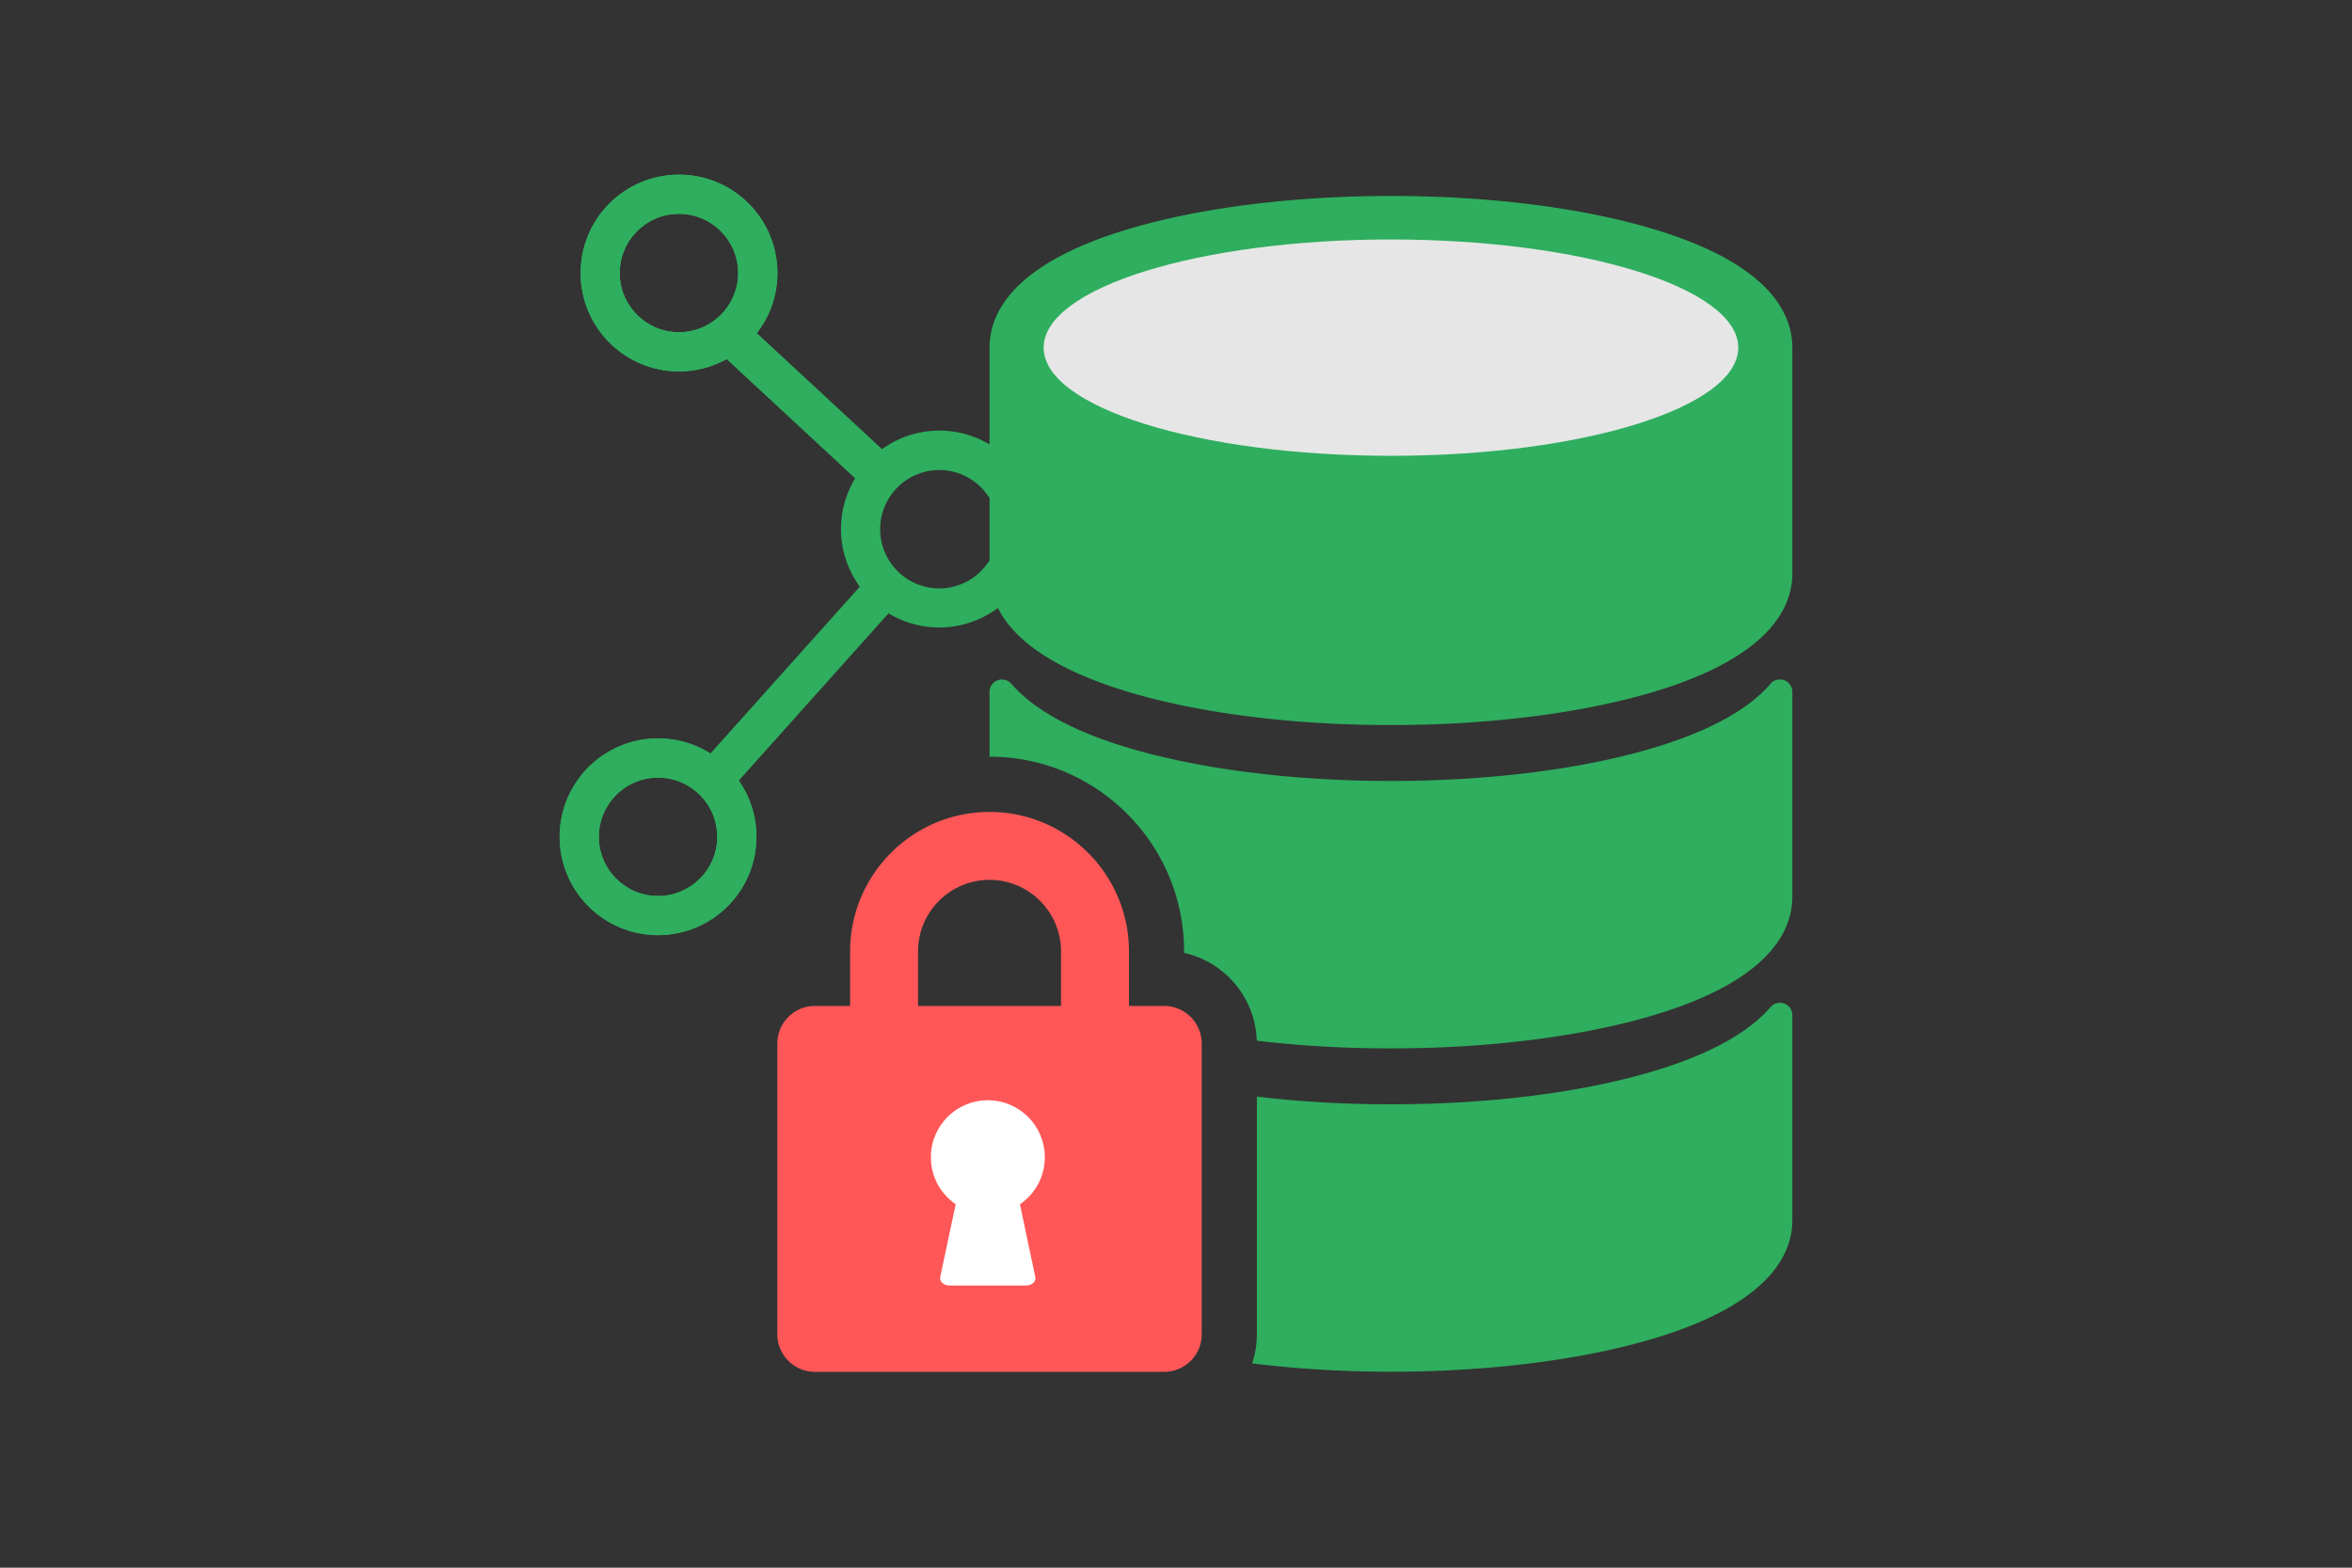 <svg xmlns="http://www.w3.org/2000/svg" width="180" height="120"><rect width="100%" height="100%" fill="#333333" stroke="none"/><style>.st0{fill:#2eae5e}</style><path class="st0" d="M126.95 17.66c-5.52-1.72-12.8-2.66-20.5-2.66s-14.98.95-20.5 2.66c-8.45 2.63-10.22 6.32-10.22 8.95v7.41a7.496 7.496 0 0 0-8.23.36l-9.58-8.88a7.464 7.464 0 0 0 1.58-4.6c0-4.16-3.37-7.53-7.53-7.53s-7.53 3.37-7.53 7.53 3.37 7.53 7.53 7.53c1.33 0 2.58-.35 3.67-.96l9.83 9.11a7.456 7.456 0 0 0-1.11 3.91c0 1.65.54 3.18 1.44 4.42L54.37 57.68a7.528 7.528 0 0 0-11.54 6.37c0 4.16 3.37 7.53 7.53 7.53a7.528 7.528 0 0 0 6.18-11.83L68 46.95c1.13.68 2.46 1.08 3.88 1.08 1.68 0 3.23-.56 4.49-1.49 1.07 2.14 3.72 4.47 9.58 6.3 5.52 1.72 12.8 2.66 20.5 2.66s14.98-.95 20.5-2.66c8.45-2.63 10.22-6.32 10.22-8.95V26.62c0-2.64-1.77-6.33-10.22-8.96zM47.43 20.9c0-2.5 2.03-4.53 4.53-4.53s4.53 2.03 4.53 4.53-2.03 4.53-4.53 4.53-4.53-2.03-4.53-4.53zm2.93 47.69c-2.5 0-4.53-2.03-4.53-4.53s2.03-4.53 4.53-4.53 4.53 2.03 4.53 4.53-2.03 4.53-4.53 4.53zm21.53-23.55c-2.5 0-4.53-2.03-4.53-4.53s2.03-4.53 4.53-4.53c1.62 0 3.04.87 3.84 2.15v4.76c-.8 1.28-2.22 2.15-3.84 2.15z"/><path d="M89.09 77H86.4v-4.18c0-5.89-4.79-10.67-10.67-10.67s-10.67 4.79-10.67 10.67V77h-2.69a2.88 2.88 0 0 0-2.88 2.88v22.25a2.88 2.88 0 0 0 2.88 2.88h26.72a2.88 2.88 0 0 0 2.88-2.88V79.88A2.887 2.887 0 0 0 89.09 77zm-18.83-4.18c0-3.02 2.46-5.47 5.47-5.47s5.47 2.46 5.47 5.47V77H70.26v-4.18z" style="fill:#ff5757"/><path class="st0" d="M136.22 52.01c-.27 0-.53.11-.71.32-1.45 1.69-4.06 3.39-8.56 4.79-5.52 1.72-12.8 2.66-20.5 2.66s-14.98-.95-20.5-2.66c-4.51-1.4-7.11-3.11-8.56-4.79a.95.95 0 0 0-1.66.63v4.96c8.21 0 14.89 6.68 14.89 14.9v.12c3.11.69 5.46 3.43 5.56 6.72 3.25.39 6.71.59 10.27.59 7.7 0 14.98-.95 20.5-2.66 8.45-2.63 10.22-6.32 10.22-8.95V52.96a.95.95 0 0 0-.95-.95zM136.22 76.76c-.27 0-.53.11-.71.32-1.45 1.68-4.06 3.39-8.56 4.79-5.52 1.72-12.8 2.66-20.5 2.66-3.56 0-7.02-.2-10.26-.59v18.18c0 .78-.13 1.54-.37 2.24 3.35.42 6.94.64 10.63.64 7.7 0 14.98-.95 20.5-2.66 8.45-2.63 10.22-6.32 10.22-8.95V77.71c0-.53-.42-.95-.95-.95z"/><path d="M79.23 97.73c.08.37-.24.67-.73.67h-5.81c-.48 0-.81-.3-.73-.67.39-1.85.79-3.7 1.18-5.55-1.15-.79-1.9-2.1-1.9-3.6 0-2.41 1.95-4.36 4.36-4.36s4.36 1.95 4.36 4.36c0 1.5-.75 2.82-1.9 3.6.38 1.85.78 3.7 1.17 5.55z" style="fill:#fff"/><path d="M106.45 34.89c-14.68 0-26.58-3.7-26.58-8.28s11.9-8.28 26.58-8.28 26.58 3.7 26.58 8.28-11.9 8.28-26.58 8.28z" style="fill:#e6e6e6"/><path class="st0" d="M51.96 16.37c2.5 0 4.53 2.03 4.53 4.53s-2.03 4.53-4.53 4.53-4.53-2.03-4.53-4.53 2.03-4.53 4.53-4.53m0-3c-4.16 0-7.53 3.37-7.53 7.53s3.37 7.53 7.53 7.53 7.53-3.37 7.53-7.53-3.37-7.53-7.53-7.53zM50.36 59.52c2.5 0 4.53 2.03 4.53 4.53s-2.03 4.53-4.53 4.53-4.53-2.03-4.53-4.53 2.03-4.53 4.53-4.53m0-3c-4.16 0-7.53 3.37-7.53 7.53s3.37 7.53 7.53 7.53 7.53-3.37 7.53-7.53-3.37-7.53-7.53-7.53z"/><path transform="matrix(0.68 -0.733 0.733 0.68 -3.094 55.405)" class="st0" d="M60.4 22.29h3v17.92h-3z"/></svg>